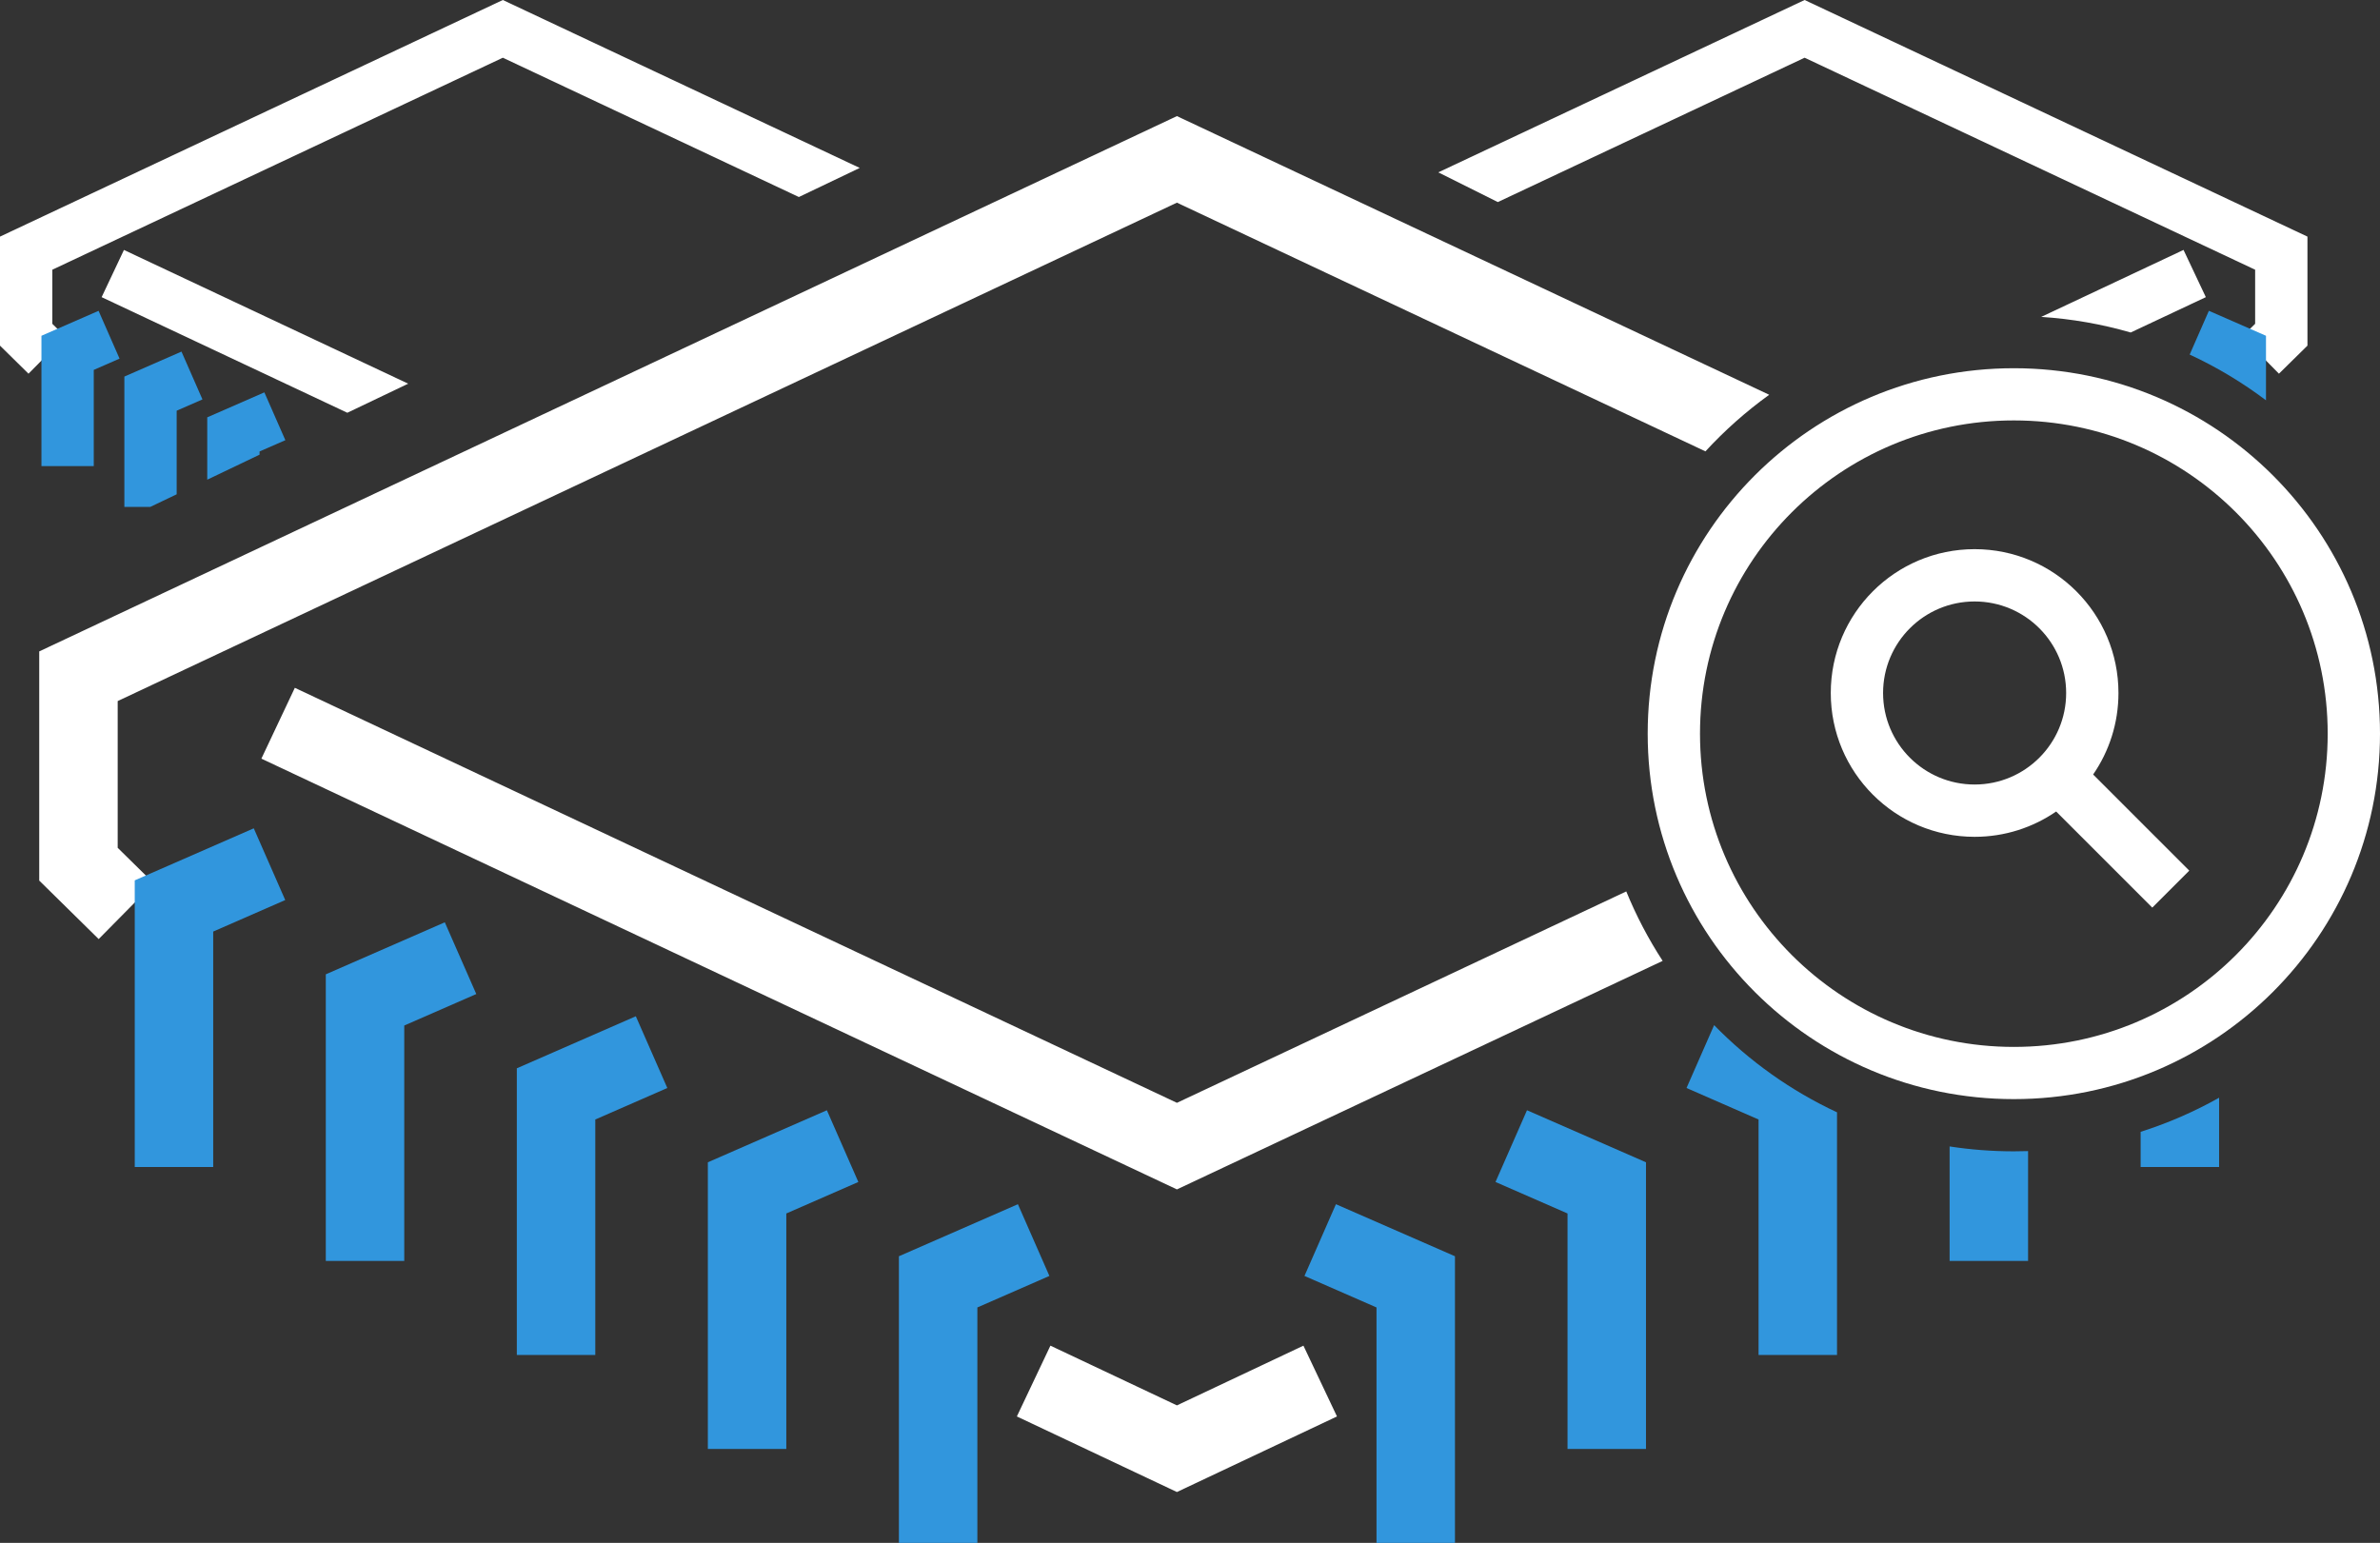 <svg width="91" height="59" viewBox="0 0 91 59" fill="none" xmlns="http://www.w3.org/2000/svg">
<rect x="0" y="0" width="91" height="59" fill="#333333" stroke="none"/>
<path d="M54.994 6.591L57.27 7.727L69 2.207L86.226 10.314V12.382L85.732 12.868L87.136 14.29L88.226 13.217V9.048L69 0L54.994 6.591Z" fill="white"/>
<path d="M81.467 12.715L84.341 11.363L83.488 9.557L78.046 12.118C79.226 12.194 80.371 12.397 81.467 12.715Z" fill="white"/>
<path d="M30.545 7.534L32.872 6.422L19.226 0L0 9.048V13.217L1.09 14.29L2.494 12.869L2 12.382V10.314L19.226 2.207L30.545 7.534Z" fill="white"/>
<path d="M13.28 15.784L15.607 14.672L4.739 9.558L3.886 11.363L13.28 15.784Z" fill="white"/>
<path d="M67.646 15.096C66.761 15.734 65.944 16.459 65.208 17.26L45 7.75L4.5 26.809V32.42L5.879 33.777L3.773 35.91L1.5 33.673V24.91L45 4.44L67.646 15.096Z" fill="white"/>
<path d="M11.273 26.302L9.994 29.011L45 45.483L63.572 36.744C63.029 35.909 62.562 35.02 62.181 34.088L45 42.172L11.273 26.302Z" fill="white"/>
<path d="M45 53.742L40.163 51.458L38.88 54.165L45 57.055L51.12 54.165L49.837 51.458L45 53.742Z" fill="white"/>
<path fill-rule="evenodd" clip-rule="evenodd" d="M77 42.03C84.732 42.03 91 35.774 91 28.055C91 20.337 84.732 14.081 77 14.081C69.268 14.081 63 20.337 63 28.055C63 35.774 69.268 42.03 77 42.03ZM77 40.034C83.627 40.034 89 34.671 89 28.055C89 21.44 83.627 16.077 77 16.077C70.373 16.077 65 21.44 65 28.055C65 34.671 70.373 40.034 77 40.034Z" fill="white"/>
<path fill-rule="evenodd" clip-rule="evenodd" d="M78.618 31.032C77.731 31.642 76.657 32 75.5 32C72.462 32 70 29.538 70 26.5C70 23.462 72.462 21 75.5 21C78.538 21 81 23.462 81 26.5C81 27.657 80.642 28.732 80.032 29.617L83.707 33.293L82.293 34.707L78.618 31.032ZM79 26.5C79 28.433 77.433 30 75.5 30C73.567 30 72 28.433 72 26.5C72 24.567 73.567 23 75.5 23C77.433 23 79 24.567 79 26.5Z" fill="white"/>
<path d="M86.641 12.84V15.308C85.738 14.627 84.761 14.039 83.723 13.559L84.457 11.885L86.641 12.84Z" fill="#3196DD"/>
<path d="M4.571 13.714L3.769 11.886L1.585 12.84V17.825H3.585V14.145L4.571 13.714Z" fill="#3196DD"/>
<path d="M5.746 19.384L6.755 18.902V15.705L7.741 15.274L6.939 13.445L4.755 14.4V19.384H5.746Z" fill="#3196DD"/>
<path d="M7.924 18.343L9.924 17.387V17.264L10.911 16.833L10.108 15.004L7.924 15.959V18.343Z" fill="#3196DD"/>
<path d="M9.703 31.675L10.906 34.418L8.152 35.623V44.626H5.152V33.665L9.703 31.675Z" fill="#3196DD"/>
<path d="M64.485 41.605L65.54 39.201C66.883 40.577 68.474 41.712 70.239 42.535V51.813H67.239V42.81L64.485 41.605Z" fill="#3196DD"/>
<path d="M77 44.027C77.182 44.027 77.363 44.024 77.544 44.018V48.219H74.544V43.84C75.344 43.963 76.165 44.027 77 44.027Z" fill="#3196DD"/>
<path d="M81.848 43.281C82.899 42.947 83.903 42.509 84.848 41.977V44.626H81.848V43.281Z" fill="#3196DD"/>
<path d="M17.007 35.269L18.211 38.012L15.457 39.216V48.219H12.457V37.258L17.007 35.269Z" fill="#3196DD"/>
<path d="M25.515 41.605L24.311 38.862L19.761 40.852V51.813H22.761V42.81L25.515 41.605Z" fill="#3196DD"/>
<path d="M31.616 42.456L32.819 45.199L30.065 46.403V55.407H27.065V44.446L31.616 42.456Z" fill="#3196DD"/>
<path d="M38.92 46.049L40.124 48.792L37.37 49.997V59H34.37V48.039L38.92 46.049Z" fill="#3196DD"/>
<path d="M52.631 49.997L49.877 48.792L51.08 46.049L55.631 48.039V59H52.631V49.997Z" fill="#3196DD"/>
<path d="M57.181 45.199L59.935 46.403V55.407H62.935V44.446L58.385 42.456L57.181 45.199Z" fill="#3196DD"/>
</svg>
